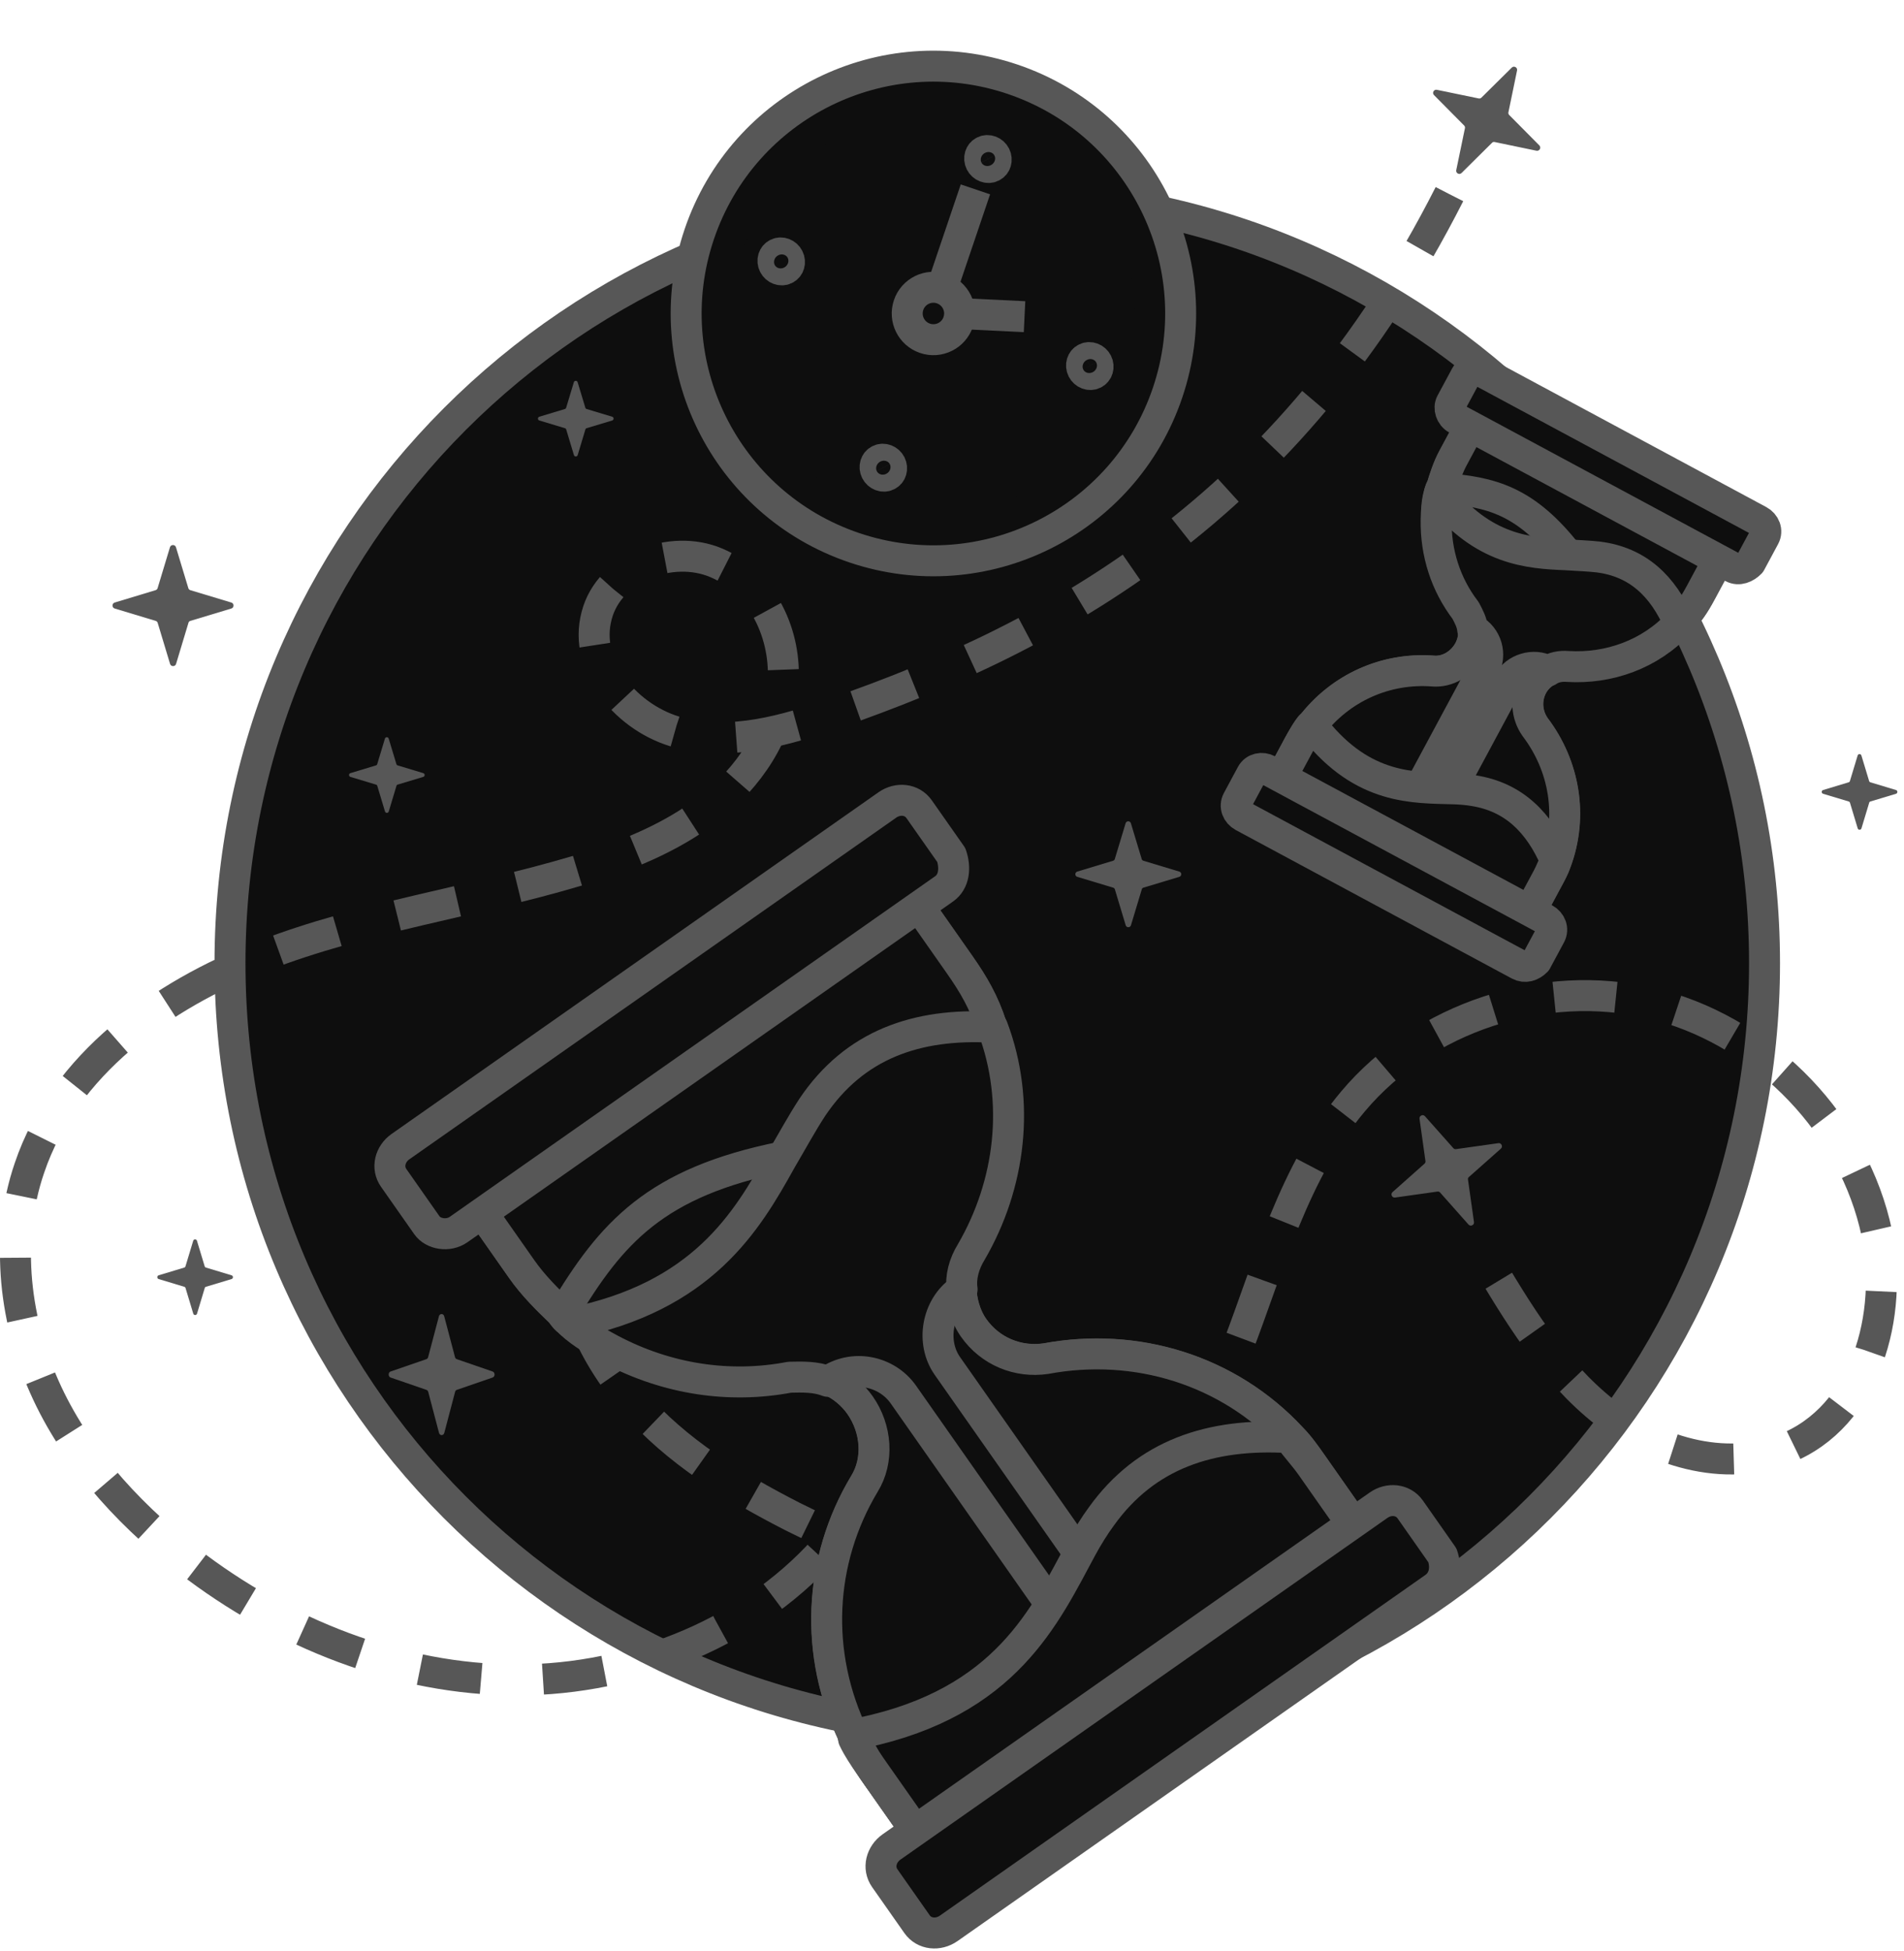 <svg width="123" height="126" viewBox="0 0 123 126" fill="none" xmlns="http://www.w3.org/2000/svg">
<path d="M64.424 111.867C91.797 111.867 113.99 89.674 113.99 62.203C113.99 34.732 91.7 12.54 64.424 12.54C37.05 12.54 14.858 34.732 14.858 62.203C14.858 89.674 37.05 111.867 64.424 111.867Z" fill="#0E0E0E" stroke="#575757" stroke-width="2" stroke-miterlimit="10"/>
<path d="M93.634 12.54C83.242 33.022 67.989 41.17 54.008 46.036C50.764 47.181 47.233 48.183 43.893 47.324C40.553 46.466 37.642 43.078 38.549 39.739C39.36 36.638 43.368 35.112 46.279 36.352C49.237 37.592 50.859 41.027 50.573 44.224C50.287 47.42 48.331 50.234 45.849 52.19C43.321 54.146 40.315 55.339 37.261 56.245C30.533 58.249 23.519 59.203 16.982 61.731C10.398 64.26 4.147 68.792 1.904 75.423C0.282 80.146 0.95 85.489 3.05 89.973C5.149 94.457 8.728 98.226 12.736 101.231C18.891 105.811 26.477 108.673 34.112 108.483C41.746 108.292 49.476 104.952 54.199 98.942C58.923 92.931 60.307 84.201 56.967 77.283C54.676 72.513 49.476 68.601 44.275 69.746C40.171 70.7 37.165 74.707 36.736 78.953C36.306 83.199 38.167 87.397 40.935 90.545C43.702 93.742 47.376 95.984 51.193 97.94C56.776 100.754 63.361 102.901 69.134 100.516C74.621 98.274 77.818 92.597 79.918 87.111C82.017 81.624 83.591 75.661 87.409 71.129C91.989 65.691 99.719 63.163 106.638 64.784C113.556 66.406 119.377 72.131 121.095 79.001C122.431 84.344 120.809 91.022 115.799 93.36C111.886 95.221 107.067 93.885 103.679 91.213C100.292 88.542 98.001 84.725 95.806 81.004" stroke="#575757" stroke-width="2" stroke-miterlimit="10" stroke-dasharray="4 4"/>
<path d="M55.179 35.372C63.532 38.2 72.597 33.72 75.425 25.366C78.253 17.013 73.773 7.948 65.419 5.12C57.066 2.292 48.001 6.772 45.173 15.126C42.345 23.479 46.825 32.544 55.179 35.372Z" fill="#0E0E0E" stroke="#575757" stroke-width="2" stroke-miterlimit="10" stroke-linecap="round" stroke-linejoin="round"/>
<path d="M56.138 32.537C62.926 34.835 70.292 31.195 72.59 24.407C74.888 17.618 71.248 10.252 64.46 7.954C57.672 5.656 50.306 9.297 48.008 16.085C45.709 22.873 49.35 30.239 56.138 32.537Z" fill="#0E0E0E"/>
<path d="M59.756 21.849C60.642 22.149 61.602 21.674 61.902 20.789C62.202 19.903 61.727 18.943 60.842 18.643C59.956 18.343 58.995 18.818 58.696 19.703C58.396 20.589 58.871 21.549 59.756 21.849Z" fill="#0E0E0E" stroke="#575757" stroke-width="2" stroke-miterlimit="10" stroke-linejoin="round"/>
<path d="M63.013 12.23L60.661 19.177" stroke="#575757" stroke-width="2" stroke-miterlimit="10" stroke-linejoin="round"/>
<path d="M62.083 20.254L66.186 20.452" stroke="#575757" stroke-width="2" stroke-miterlimit="10" stroke-linejoin="round"/>
<path d="M64.075 10.77C64.335 10.646 64.433 10.321 64.294 10.045C64.154 9.77 63.83 9.647 63.569 9.771C63.309 9.895 63.211 10.219 63.35 10.495C63.49 10.771 63.814 10.894 64.075 10.77Z" fill="#0E0E0E" stroke="#575757" stroke-width="2" stroke-miterlimit="10" stroke-linejoin="round"/>
<path d="M57.317 30.704C57.577 30.58 57.675 30.256 57.536 29.98C57.396 29.704 57.072 29.581 56.811 29.705C56.551 29.829 56.453 30.154 56.592 30.43C56.732 30.706 57.056 30.829 57.317 30.704Z" fill="#0E0E0E" stroke="#575757" stroke-width="2" stroke-miterlimit="10" stroke-linejoin="round"/>
<path d="M50.72 17.382C50.981 17.258 51.079 16.934 50.939 16.658C50.8 16.382 50.475 16.259 50.215 16.383C49.954 16.507 49.856 16.832 49.996 17.108C50.135 17.383 50.46 17.506 50.72 17.382Z" fill="#0E0E0E" stroke="#575757" stroke-width="2" stroke-miterlimit="10" stroke-linejoin="round"/>
<path d="M70.655 24.14C70.915 24.016 71.014 23.692 70.874 23.416C70.734 23.14 70.41 23.017 70.15 23.141C69.889 23.265 69.791 23.589 69.93 23.865C70.07 24.141 70.394 24.264 70.655 24.14Z" fill="#0E0E0E" stroke="#575757" stroke-width="2" stroke-miterlimit="10" stroke-linejoin="round"/>
<path d="M12.3 40.098L14.943 39.301C15.134 39.246 15.134 38.968 14.943 38.913L12.3 38.116C12.233 38.098 12.183 38.048 12.165 37.98L11.368 35.345C11.313 35.153 11.035 35.153 10.979 35.345L10.183 37.98C10.165 38.048 10.115 38.098 10.047 38.116L7.412 38.913C7.22 38.968 7.22 39.246 7.412 39.301L10.054 40.098C10.121 40.116 10.171 40.166 10.189 40.234L10.986 42.876C11.041 43.067 11.319 43.067 11.375 42.876L12.171 40.234C12.183 40.166 12.233 40.116 12.3 40.098Z" fill="#575757"/>
<path d="M96.555 9.173L99.257 9.734C99.452 9.776 99.585 9.532 99.443 9.392L97.501 7.432C97.45 7.383 97.43 7.316 97.446 7.248L98.003 4.551C98.046 4.357 97.802 4.224 97.662 4.366L95.704 6.303C95.656 6.353 95.589 6.373 95.52 6.357L92.824 5.8C92.629 5.757 92.497 6.001 92.638 6.142L94.581 8.102C94.631 8.15 94.651 8.217 94.635 8.286L94.075 10.988C94.032 11.182 94.276 11.315 94.417 11.173L96.377 9.231C96.42 9.177 96.487 9.157 96.555 9.173Z" fill="#575757"/>
<path d="M94.895 76.013L96.96 74.182C97.11 74.051 96.993 73.799 96.796 73.829L94.064 74.214C93.995 74.226 93.929 74.202 93.884 74.148L92.055 72.09C91.925 71.939 91.672 72.056 91.702 72.253L92.085 74.979C92.097 75.049 92.073 75.114 92.019 75.159L89.96 76.988C89.81 77.119 89.926 77.371 90.123 77.341L92.856 76.956C92.925 76.944 92.99 76.968 93.036 77.022L94.867 79.086C94.998 79.236 95.25 79.12 95.22 78.923L94.835 76.191C94.817 76.124 94.841 76.058 94.895 76.013Z" fill="#575757"/>
<path d="M73.872 57.326L76.183 56.629C76.351 56.581 76.351 56.337 76.183 56.289L73.872 55.592C73.812 55.576 73.769 55.533 73.753 55.473L73.056 53.167C73.007 53 72.764 53 72.716 53.167L72.019 55.473C72.003 55.533 71.96 55.576 71.9 55.592L69.594 56.289C69.426 56.337 69.426 56.581 69.594 56.629L71.906 57.326C71.965 57.342 72.008 57.385 72.024 57.445L72.721 59.756C72.77 59.924 73.013 59.924 73.061 59.756L73.758 57.445C73.769 57.385 73.812 57.342 73.872 57.326Z" fill="#575757"/>
<path d="M29.512 89.761L31.823 88.965C31.991 88.909 31.991 88.632 31.823 88.576L29.512 87.78C29.452 87.761 29.409 87.712 29.393 87.644L28.696 85.008C28.648 84.817 28.404 84.817 28.356 85.008L27.659 87.644C27.643 87.712 27.6 87.761 27.54 87.78L25.234 88.576C25.067 88.632 25.067 88.909 25.234 88.965L27.546 89.761C27.605 89.78 27.648 89.829 27.665 89.897L28.361 92.539C28.41 92.731 28.653 92.731 28.702 92.539L29.398 89.897C29.409 89.829 29.452 89.78 29.512 89.761Z" fill="#575757"/>
<path d="M25.692 50.672L27.344 50.174C27.463 50.139 27.463 49.965 27.344 49.931L25.692 49.433C25.65 49.422 25.619 49.391 25.608 49.348L25.11 47.701C25.075 47.581 24.901 47.581 24.867 47.701L24.369 49.348C24.358 49.391 24.327 49.422 24.284 49.433L22.637 49.931C22.517 49.965 22.517 50.139 22.637 50.174L24.288 50.672C24.331 50.683 24.361 50.714 24.373 50.756L24.871 52.407C24.905 52.527 25.079 52.527 25.114 52.407L25.611 50.756C25.619 50.714 25.65 50.683 25.692 50.672Z" fill="#575757"/>
<path d="M120.831 51.762L122.482 51.265C122.601 51.23 122.601 51.056 122.482 51.022L120.831 50.524C120.788 50.512 120.757 50.481 120.746 50.439L120.248 48.792C120.213 48.672 120.04 48.672 120.005 48.792L119.507 50.439C119.496 50.481 119.465 50.512 119.422 50.524L117.775 51.022C117.655 51.056 117.655 51.23 117.775 51.265L119.426 51.762C119.469 51.774 119.5 51.805 119.511 51.847L120.009 53.498C120.044 53.618 120.217 53.618 120.252 53.498L120.75 51.847C120.757 51.805 120.788 51.774 120.831 51.762Z" fill="#575757"/>
<path d="M37.898 27.654L39.549 27.156C39.668 27.122 39.668 26.948 39.549 26.913L37.898 26.416C37.855 26.404 37.824 26.373 37.813 26.331L37.315 24.683C37.28 24.564 37.107 24.564 37.072 24.683L36.574 26.331C36.563 26.373 36.532 26.404 36.489 26.416L34.842 26.913C34.722 26.948 34.722 27.122 34.842 27.156L36.493 27.654C36.536 27.666 36.566 27.696 36.578 27.739L37.076 29.39C37.11 29.509 37.284 29.509 37.319 29.39L37.816 27.739C37.824 27.696 37.855 27.666 37.898 27.654Z" fill="#575757"/>
<path d="M13.307 83.103L14.958 82.606C15.078 82.571 15.078 82.397 14.958 82.362L13.307 81.865C13.264 81.853 13.233 81.822 13.222 81.78L12.724 80.133C12.689 80.013 12.516 80.013 12.481 80.133L11.983 81.78C11.972 81.822 11.941 81.853 11.899 81.865L10.251 82.362C10.132 82.397 10.132 82.571 10.251 82.606L11.902 83.103C11.945 83.115 11.976 83.146 11.987 83.188L12.485 84.839C12.52 84.959 12.693 84.959 12.728 84.839L13.226 83.188C13.233 83.146 13.264 83.115 13.307 83.103Z" fill="#575757"/>
<path d="M58.692 57.591L61.979 62.276C62.918 63.615 63.56 64.734 64.05 66.245C65.882 71.094 65.199 76.425 62.677 80.762C62.209 81.518 61.97 82.399 62.086 83.174C62.106 84.016 62.356 84.982 62.892 85.747C63.966 87.277 65.765 88.012 67.573 87.742C73.38 86.664 79.353 88.467 83.443 92.874C83.942 93.38 84.344 93.954 84.814 94.623L88.1 99.309C88.503 99.882 88.809 100.523 89.145 101.001L61.033 120.722C60.602 120.311 60.133 119.641 59.797 119.163L56.511 114.478C56.175 114 55.935 113.455 55.6 112.977C55.466 112.786 55.36 112.432 55.159 112.145C52.57 106.827 52.88 100.76 55.841 95.83C56.777 94.317 56.632 92.279 55.558 90.749C55.089 90.08 54.361 89.449 53.576 89.144C53.509 89.048 53.413 89.115 53.413 89.115C52.628 88.809 51.786 88.829 50.944 88.85C47.041 89.59 43.041 88.972 39.432 87.081C38.513 86.585 37.593 86.088 36.798 85.362C36.569 85.238 36.367 84.951 36.233 84.76C35.371 83.938 34.442 83.02 33.704 81.968L30.418 77.283C30.351 77.187 30.216 76.996 30.082 76.805L58.385 56.95C58.491 57.304 58.558 57.4 58.692 57.591Z" fill="#0E0E0E" stroke="#575757" stroke-width="1.978" stroke-miterlimit="10" stroke-linecap="round" stroke-linejoin="round"/>
<path d="M74.535 102.547C74.535 102.547 64.421 111.925 63.742 111.974C63.292 112.146 59.314 113.796 56.779 114.861L56.108 113.905C55.773 113.426 55.438 112.948 55.131 112.308C55.255 112.078 55.312 111.752 55.369 111.427C56.666 107.378 60.698 101.126 69.195 101.443L74.535 102.547Z" fill="#0E0E0E" stroke="#575757" stroke-width="1.978" stroke-miterlimit="10" stroke-linecap="round" stroke-linejoin="round"/>
<path d="M58.692 57.591L61.979 62.276C62.918 63.615 63.56 64.734 64.05 66.245C65.882 71.094 65.199 76.425 62.677 80.762C62.209 81.518 61.97 82.399 62.086 83.174C62.106 84.016 62.356 84.982 62.892 85.747C63.966 87.277 65.765 88.012 67.573 87.742C73.38 86.664 79.353 88.467 83.443 92.874C83.942 93.38 84.344 93.954 84.814 94.623L88.1 99.309C88.503 99.882 88.809 100.523 89.145 101.001L61.033 120.722C60.602 120.311 60.133 119.641 59.797 119.163L56.511 114.478C56.175 114 55.935 113.455 55.6 112.977C55.466 112.786 55.36 112.432 55.159 112.145C52.57 106.827 52.88 100.76 55.841 95.83C56.777 94.317 56.632 92.279 55.558 90.749C55.089 90.08 54.361 89.449 53.576 89.144C53.509 89.048 53.413 89.115 53.413 89.115C52.628 88.809 51.786 88.829 50.944 88.85C47.041 89.59 43.041 88.972 39.432 87.081C38.513 86.585 37.593 86.088 36.798 85.362C36.569 85.238 36.367 84.951 36.233 84.76C35.371 83.938 34.442 83.02 33.704 81.968L30.418 77.283C30.351 77.187 30.216 76.996 30.082 76.805L58.385 56.95C58.491 57.304 58.558 57.4 58.692 57.591Z" fill="#0E0E0E" stroke="#575757" stroke-width="2" stroke-miterlimit="10" stroke-linecap="round" stroke-linejoin="round"/>
<path d="M56.53 77.084L45.363 85.774L39.595 87.11C38.675 86.613 37.757 86.117 36.962 85.39C36.732 85.266 36.531 84.979 36.396 84.788C39.482 79.627 42.32 76.352 50.576 74.698C51.964 74.438 53.255 74.245 54.805 74.014C68.601 72.326 56.53 77.084 56.53 77.084Z" fill="#0E0E0E" stroke="#575757" stroke-width="1.978" stroke-miterlimit="10" stroke-linecap="round" stroke-linejoin="round"/>
<path d="M64.117 66.341C65.949 71.19 65.266 76.52 62.744 80.858C62.276 81.614 62.038 82.495 62.153 83.269L62.058 83.337C60.528 84.41 60.128 86.688 61.201 88.217L71.196 102.464L68.423 104.41L58.361 90.067C57.288 88.537 55.106 88.07 53.481 89.211C52.696 88.905 51.854 88.925 51.012 88.945C47.108 89.686 43.108 89.068 39.499 87.177C38.58 86.681 37.661 86.184 36.866 85.458C45.38 83.765 48.246 78.901 50.452 74.928C51.168 73.712 51.789 72.563 52.477 71.51C55.2 67.46 59.217 66.068 64.117 66.341Z" fill="#0E0E0E" stroke="#575757" stroke-width="2" stroke-miterlimit="10" stroke-linecap="round" stroke-linejoin="round"/>
<path d="M84.718 94.691L88.004 99.376C88.407 99.95 88.714 100.59 89.049 101.069L63.997 118.643L59.395 118.59L56.443 114.383C56.108 113.905 55.773 113.427 55.533 112.881C55.398 112.69 55.293 112.336 55.092 112.049C55.187 111.982 55.254 112.078 55.35 112.011C55.513 112.039 55.608 111.972 55.704 111.905C65.022 109.934 67.513 104.334 69.873 99.968C70.245 99.279 70.713 98.523 71.153 97.929C74.038 93.907 78.218 92.544 83.28 92.845C83.75 93.515 84.248 94.021 84.718 94.691Z" fill="#0E0E0E" stroke="#575757" stroke-width="2" stroke-miterlimit="10" stroke-linecap="round" stroke-linejoin="round"/>
<path d="M60.989 57.406L29.626 79.407C28.957 79.877 27.981 79.706 27.578 79.132L25.432 76.072C24.962 75.403 25.201 74.522 25.87 74.053L57.328 51.984C57.998 51.515 58.907 51.591 59.376 52.26L61.456 55.224C61.734 56.028 61.658 56.937 60.989 57.406Z" fill="#0E0E0E" stroke="#575757" stroke-width="2" stroke-miterlimit="10" stroke-linecap="round" stroke-linejoin="round"/>
<path d="M92.648 102.538L61.286 124.539C60.617 125.009 59.707 124.933 59.238 124.264L57.158 121.3C56.689 120.63 56.927 119.75 57.596 119.28L89.055 97.212C89.724 96.743 90.633 96.818 91.103 97.487L93.182 100.452C93.46 101.255 93.318 102.069 92.648 102.538Z" fill="#0E0E0E" stroke="#575757" stroke-width="2" stroke-miterlimit="10" stroke-linecap="round" stroke-linejoin="round"/>
<path d="M111.307 35.605L109.874 38.27C109.465 39.031 109.089 39.6 108.491 40.19C106.636 42.207 103.956 43.149 101.309 42.988C100.84 42.946 100.368 43.043 100.029 43.281C99.636 43.491 99.239 43.838 99.005 44.273C98.537 45.143 98.617 46.167 99.174 46.958C101.061 49.445 101.628 52.694 100.517 55.672C100.396 56.027 100.221 56.353 100.016 56.734L98.583 59.399C98.408 59.725 98.178 60.022 98.032 60.294L82.044 51.697C82.136 51.396 82.34 51.015 82.487 50.743L83.919 48.079C84.066 47.807 84.266 47.564 84.412 47.292C84.471 47.184 84.613 47.05 84.701 46.886C86.598 44.401 89.537 43.108 92.569 43.336C93.506 43.419 94.434 42.866 94.901 41.996C95.106 41.616 95.231 41.122 95.189 40.679C95.219 40.624 95.164 40.595 95.164 40.595C95.122 40.152 94.913 39.759 94.703 39.366C93.427 37.698 92.769 35.662 92.806 33.508C92.822 32.956 92.838 32.404 92.993 31.856C92.997 31.718 93.085 31.555 93.143 31.447C93.327 30.844 93.54 30.188 93.861 29.589L95.294 26.925C95.323 26.87 95.382 26.762 95.44 26.653L111.537 35.308C111.395 35.442 111.366 35.496 111.307 35.605Z" fill="#0E0E0E" stroke="#575757" stroke-width="1.978" stroke-miterlimit="10" stroke-linecap="round" stroke-linejoin="round"/>
<path d="M93.834 53.76C93.834 53.76 87.003 51.209 86.819 50.9C86.631 50.728 84.907 49.241 83.802 48.296L84.095 47.752C84.241 47.481 84.387 47.209 84.617 46.912C84.755 46.916 84.922 46.865 85.09 46.815C87.31 46.467 91.22 46.887 93.088 50.976L93.834 53.76Z" fill="#0E0E0E" stroke="#575757" stroke-width="1.978" stroke-miterlimit="10" stroke-linecap="round" stroke-linejoin="round"/>
<path d="M111.307 35.605L109.874 38.27C109.465 39.031 109.089 39.6 108.491 40.19C106.636 42.207 103.956 43.149 101.309 42.988C100.84 42.946 100.368 43.043 100.029 43.281C99.636 43.491 99.239 43.838 99.005 44.273C98.537 45.143 98.617 46.167 99.174 46.958C101.061 49.445 101.628 52.694 100.517 55.672C100.396 56.027 100.221 56.353 100.016 56.734L98.583 59.399C98.408 59.725 98.178 60.022 98.032 60.294L82.044 51.697C82.136 51.396 82.34 51.015 82.487 50.743L83.919 48.079C84.066 47.807 84.266 47.564 84.412 47.292C84.471 47.184 84.613 47.05 84.701 46.886C86.598 44.401 89.537 43.108 92.569 43.336C93.506 43.419 94.434 42.866 94.901 41.996C95.106 41.616 95.231 41.122 95.189 40.679C95.219 40.624 95.164 40.595 95.164 40.595C95.122 40.152 94.913 39.759 94.703 39.366C93.427 37.698 92.769 35.662 92.806 33.508C92.822 32.956 92.838 32.404 92.993 31.856C92.997 31.718 93.085 31.555 93.143 31.447C93.327 30.844 93.54 30.188 93.861 29.589L95.294 26.925C95.323 26.87 95.382 26.762 95.44 26.653L111.537 35.308C111.395 35.442 111.366 35.496 111.307 35.605Z" fill="#0E0E0E" stroke="#575757" stroke-width="2" stroke-miterlimit="10" stroke-linecap="round" stroke-linejoin="round"/>
<path d="M101.587 39.211L94.831 35.999L92.831 33.592C92.847 33.04 92.864 32.488 93.018 31.94C93.022 31.802 93.11 31.639 93.168 31.53C96.338 31.762 98.559 32.326 101.3 35.833C101.752 36.426 102.15 36.99 102.627 37.668C106.7 43.783 101.587 39.211 101.587 39.211Z" fill="#0E0E0E" stroke="#575757" stroke-width="1.978" stroke-miterlimit="10" stroke-linecap="round" stroke-linejoin="round"/>
<path d="M108.462 40.244C106.607 42.261 103.927 43.204 101.279 43.042C100.811 43.001 100.339 43.097 100 43.336L99.946 43.306C99.076 42.838 97.905 43.19 97.437 44.06L93.08 52.163L91.503 51.315L95.889 43.158C96.357 42.288 96.059 41.147 95.135 40.649C95.093 40.206 94.884 39.813 94.674 39.42C93.398 37.752 92.74 35.716 92.776 33.563C92.793 33.011 92.809 32.459 92.964 31.911C95.784 35.531 98.762 35.73 101.162 35.828C101.907 35.878 102.597 35.899 103.258 35.974C105.817 36.298 107.428 37.866 108.462 40.244Z" fill="#0E0E0E" stroke="#575757" stroke-width="2" stroke-miterlimit="10" stroke-linecap="round" stroke-linejoin="round"/>
<path d="M99.962 56.705L98.529 59.369C98.354 59.696 98.124 59.993 97.978 60.265L83.73 52.603L82.662 50.417L83.949 48.024C84.095 47.752 84.241 47.48 84.442 47.238C84.5 47.129 84.642 46.995 84.73 46.832C84.785 46.861 84.755 46.916 84.81 46.945C84.835 47.029 84.889 47.058 84.944 47.087C88.087 51.02 91.323 50.868 93.945 50.946C94.359 50.958 94.828 51 95.212 51.066C97.797 51.475 99.433 53.126 100.492 55.588C100.288 55.969 100.167 56.324 99.962 56.705Z" fill="#0E0E0E" stroke="#575757" stroke-width="2" stroke-miterlimit="10" stroke-linecap="round" stroke-linejoin="round"/>
<path d="M111.939 36.646L94.102 27.055C93.722 26.85 93.571 26.348 93.746 26.022L94.682 24.282C94.887 23.901 95.359 23.805 95.74 24.009L113.631 33.63C114.012 33.835 114.192 34.282 113.987 34.663L113.081 36.348C112.767 36.671 112.32 36.851 111.939 36.646Z" fill="#0E0E0E" stroke="#575757" stroke-width="2" stroke-miterlimit="10" stroke-linecap="round" stroke-linejoin="round"/>
<path d="M98.138 62.314L80.301 52.723C79.92 52.518 79.74 52.071 79.945 51.69L80.851 50.004C81.056 49.623 81.528 49.527 81.909 49.732L99.8 59.352C100.181 59.557 100.361 60.004 100.156 60.385L99.25 62.071C98.936 62.393 98.518 62.518 98.138 62.314Z" fill="#0E0E0E" stroke="#575757" stroke-width="2" stroke-miterlimit="10" stroke-linecap="round" stroke-linejoin="round"/>
</svg>
